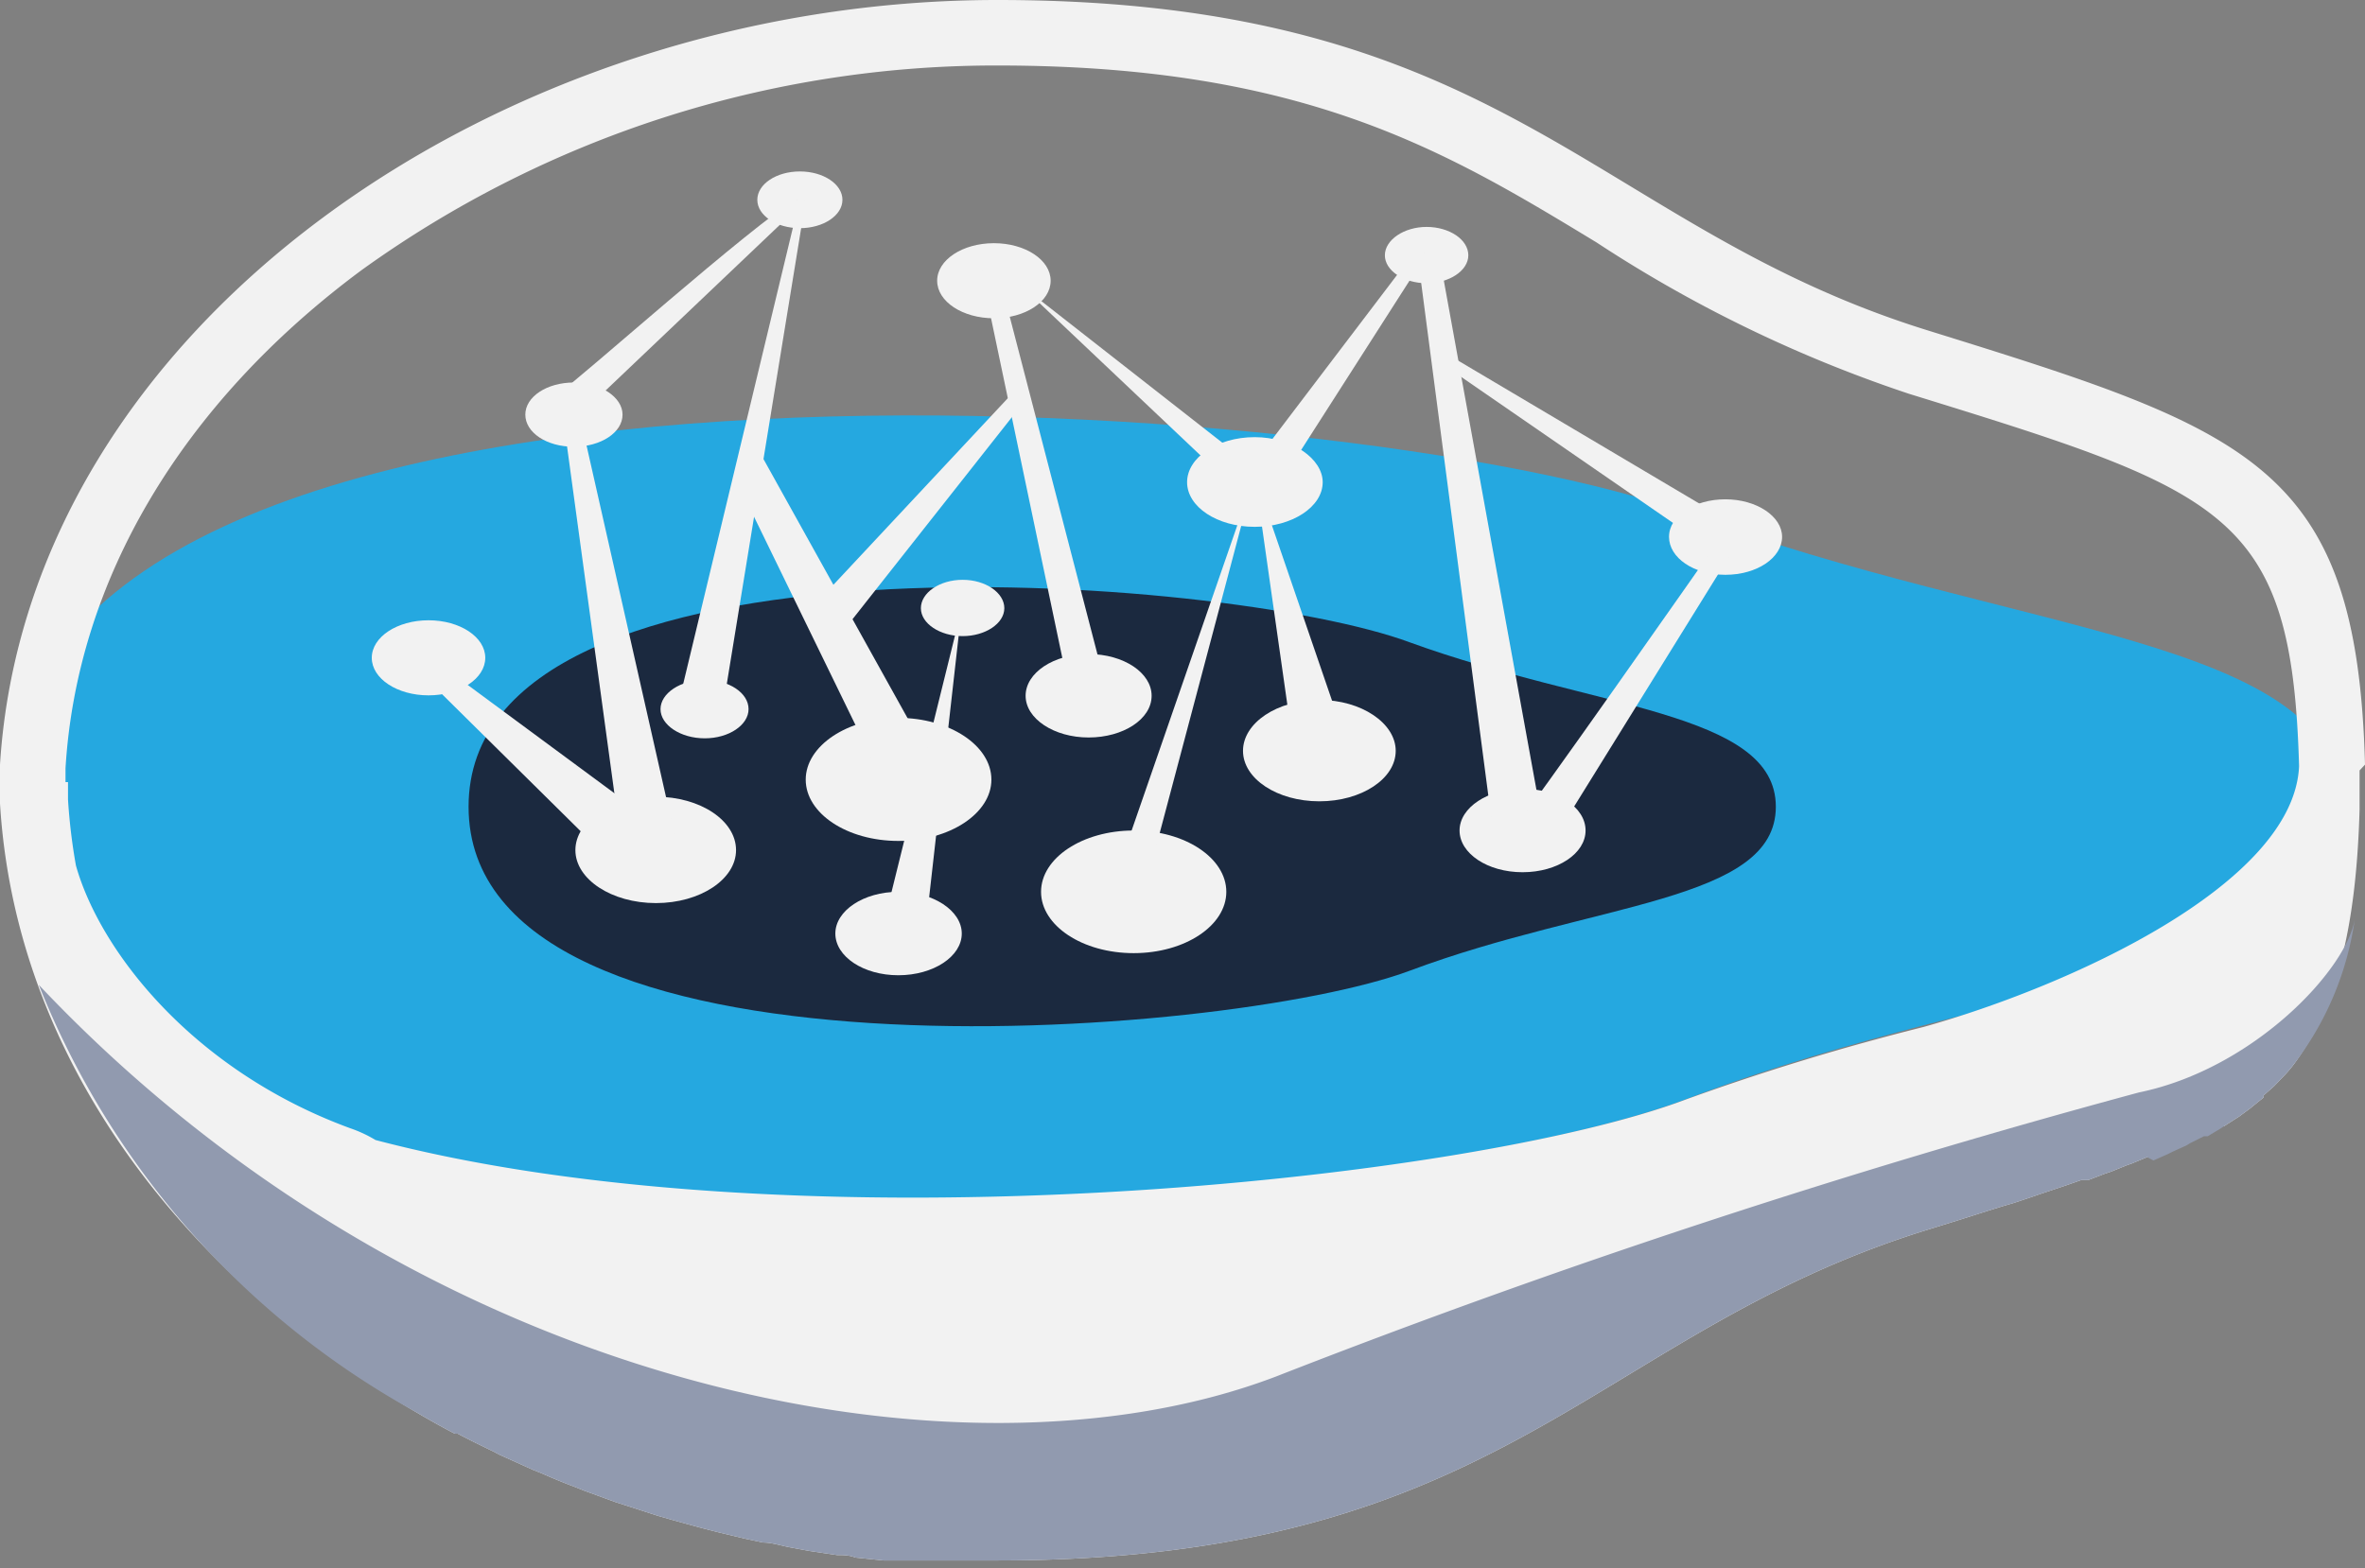 <svg xmlns="http://www.w3.org/2000/svg" viewBox="0 0 56.68 37.59"><rect x="0" y="0" width="56.68" height="37.59" fill="#808080" stroke="none"/><defs><style>.cls-1{fill:#25a8e0;}.cls-2{fill:#1b293f;}.cls-3{fill:#f2f2f2;}.cls-4{fill:#919aaf;}</style></defs><title>Fichier 2</title><g id="Calque_2" data-name="Calque 2"><g id="Layer_1" data-name="Layer 1"><path class="cls-1" d="M40.44,12.31C32.58,9.38.17,7,.17,19.34s32.41,10,40.27,7,15.67-2.93,15.67-7S48.3,15.24,40.44,12.31Z"/><path class="cls-2" d="M33.79,15.4c-4.41-1.64-22.56-3-22.56,3.94s18.15,5.58,22.56,3.93,8.77-1.64,8.77-3.93S38.19,17,33.79,15.4Z"/><path class="cls-3" d="M56.68,18.33h0c-.19-7.17-2.73-8-10.45-10.4C38.17,5.44,36.13,0,23.9,0,12,0,.66,7.81,0,18.33c0,.16,0,.31,0,.47s0,.31,0,.46c.37,6.13,4.37,11.33,10,14.61h0c.29.17.59.34.9.5l.07,0c.28.15.57.29.86.43l.13.07.82.37.2.08c.25.11.51.22.78.32l.25.1.74.27.31.1.71.23.35.1.69.19.39.1.67.16.42.09c.22,0,.44.08.67.12l.43.08.67.1c.15,0,.29,0,.44.06l.68.07.44,0,.76,0,.37,0,1.13,0c12.23,0,14.27-5.44,22.32-7.93l.71-.22.41-.13.28-.09.42-.13.24-.07.42-.14.2-.07.42-.14.18-.06.4-.14.17,0,.39-.15.15-.05.37-.15.14-.05.36-.15.13-.05.34-.15.12-.06.33-.15.1-.06.32-.16.09,0,.3-.18L53.3,27l.28-.18.08-.05.27-.2.06-.05.26-.21s0,0,0-.05l.25-.22,0,0,.24-.25,0,0a3,3,0,0,0,.23-.27v0c1-1.35,1.5-3.21,1.58-6.12h0v-.93Zm-55.11.42v-.07l0-.26c.27-4.51,2.79-8.75,7.09-11.94A26,26,0,0,1,23.9,1.57c7.37,0,10.77,2.06,14.36,4.24a32.06,32.06,0,0,0,7.49,3.63c7.6,2.35,9.18,2.84,9.35,8.93-.13,2.83-5.5,5.27-9,6.25h0a58,58,0,0,0-5.7,1.74C35.22,28.31,19.15,30,9,27.33a3.13,3.13,0,0,0-.6-.28c-3.77-1.38-6-4.24-6.58-6.3a13.9,13.9,0,0,1-.19-1.58l0-.26v-.16Z"/><path class="cls-4" d="M51.61,27.82l.34-.15.12-.06.33-.15.1-.06.32-.16.09,0,.3-.18L53.3,27l.28-.18.08-.05.27-.2.06-.05.26-.21s0,0,0-.05l.25-.22,0,0,.24-.25,0,0a3,3,0,0,0,.23-.27v0A7.42,7.42,0,0,0,56.44,22c-.16,1.2-2.4,3.62-5.18,4.19A199.75,199.75,0,0,0,30.58,33C23,35.89,10.07,33.29.93,23.61A20.21,20.21,0,0,0,10,33.87h0c.29.17.59.34.9.5l.07,0c.28.15.57.29.86.43l.13.07.82.37.2.08c.25.11.51.22.78.32l.25.1.74.27.31.1.71.23.35.1.69.19.39.1.67.16.42.09c.22,0,.44.08.67.12l.43.08.67.1c.15,0,.29,0,.44.06l.68.07.44,0,.76,0,.37,0,1.13,0c12.23,0,14.27-5.44,22.32-7.93l.71-.22.41-.13.28-.09.42-.13.24-.07.42-.14.2-.07.42-.14.18-.06.4-.14.17,0,.39-.15.15-.05.37-.15.14-.05.36-.15Z"/><path class="cls-3" d="M27.6,16.68c0,.56-.68,1-1.51,1s-1.51-.45-1.51-1,.67-1,1.51-1S27.6,16.13,27.6,16.68Z"/><path class="cls-3" d="M23.05,22.38c0,.55-.68,1-1.52,1s-1.51-.45-1.51-1,.68-1,1.51-1S23.05,21.83,23.05,22.38Z"/><path class="cls-3" d="M17.94,17c0,.38-.47.7-1.05.7s-1.06-.32-1.06-.7.48-.7,1.06-.7S17.94,16.61,17.94,17Z"/><path class="cls-3" d="M17.64,20.38c0,.7-.86,1.27-1.92,1.27s-1.93-.57-1.93-1.27.87-1.28,1.93-1.28S17.64,19.67,17.64,20.38Z"/><path class="cls-3" d="M38,19.91c0,.55-.67,1-1.51,1s-1.51-.45-1.51-1,.68-1,1.51-1S38,19.35,38,19.91Z"/><ellipse class="cls-3" cx="27.17" cy="21.38" rx="2.22" ry="1.47"/><path class="cls-3" d="M23.76,18.69c0,.81-1,1.47-2.23,1.47s-2.22-.66-2.22-1.47,1-1.48,2.22-1.48S23.76,17.87,23.76,18.69Z"/><path class="cls-3" d="M33.45,18c0,.67-.82,1.21-1.83,1.21s-1.83-.54-1.83-1.21.82-1.22,1.83-1.22S33.45,17.34,33.45,18Z"/><polyline class="cls-3" points="16.25 16.91 19.18 4.72 19.31 4.8 17.32 17"/><ellipse class="cls-3" cx="19.17" cy="4.79" rx="1.02" ry="0.68"/><path class="cls-3" d="M25.18,6.73c0,.5-.61.9-1.36.9s-1.36-.4-1.36-.9.61-.9,1.36-.9S25.18,6.23,25.18,6.73Z"/><path class="cls-3" d="M31.7,11.56c0,.59-.73,1.07-1.63,1.07s-1.62-.48-1.62-1.07.72-1.08,1.62-1.08S31.7,11,31.7,11.56Z"/><path class="cls-3" d="M14.92,9.94c0,.43-.52.77-1.17.77s-1.16-.34-1.16-.77.52-.77,1.16-.77S14.92,9.52,14.92,9.94Z"/><path class="cls-3" d="M11.63,15.77c0,.5-.61.9-1.36.9s-1.36-.4-1.36-.9.61-.9,1.36-.9S11.63,15.27,11.63,15.77Z"/><path class="cls-3" d="M42.71,12.87c0,.5-.6.91-1.36.91S40,13.37,40,12.87s.6-.9,1.35-.9S42.71,12.38,42.71,12.87Z"/><path class="cls-3" d="M35.19,6.12c0,.37-.46.67-1,.67s-1-.3-1-.67.46-.68,1-.68S35.19,5.74,35.19,6.12Z"/><path class="cls-3" d="M24.07,14.58c0,.37-.46.67-1,.67s-1-.3-1-.67.45-.68,1-.68S24.07,14.21,24.07,14.58Z"/><polygon class="cls-3" points="21.14 18.69 17.78 11.79 18 10.47 22.57 18.69 21.14 18.69"/><polyline class="cls-3" points="26.56 16.68 24.09 7.17 23.5 6.43 25.65 16.68"/><polygon class="cls-3" points="19.73 14.28 24.29 9.4 24.41 9.8 20.19 15.15 19.73 14.28"/><polygon class="cls-3" points="27.38 21.53 30.07 11.39 26.56 21.53 27.38 21.53"/><polygon class="cls-3" points="32.23 17.69 30.07 11.39 31.01 18 32.23 17.69"/><polygon class="cls-3" points="37 19.91 34.44 5.83 33.98 6.17 35.8 20.07 37 19.91"/><polygon class="cls-3" points="30.07 11.22 24.41 6.79 29.45 11.56 30.07 11.22"/><polygon class="cls-3" points="29.89 11.32 33.84 6.12 34.17 6.12 30.58 11.73 29.89 11.32"/><polyline class="cls-3" points="21.12 22.38 23.05 14.58 22.17 22.38"/><polygon class="cls-3" points="16.25 20.38 13.89 9.94 13.43 9.53 14.91 20.38 16.25 20.38"/><path class="cls-3" d="M13.16,9.57c-.19.34,3.59-3.08,5.43-4.46.72-.54.72-.31.72-.31L14,9.85Z"/><polygon class="cls-3" points="15.38 19.5 10.64 16 10.41 16.46 14.91 20.91 15.38 19.5"/><path class="cls-3" d="M36.39,19.7c.08,0,4.65-6.53,4.65-6.53l.42.14-4.19,6.76Z"/><polygon class="cls-3" points="41.01 12.24 34.6 8.44 34.75 8.85 40.58 12.87 41.01 12.24"/></g></g></svg>